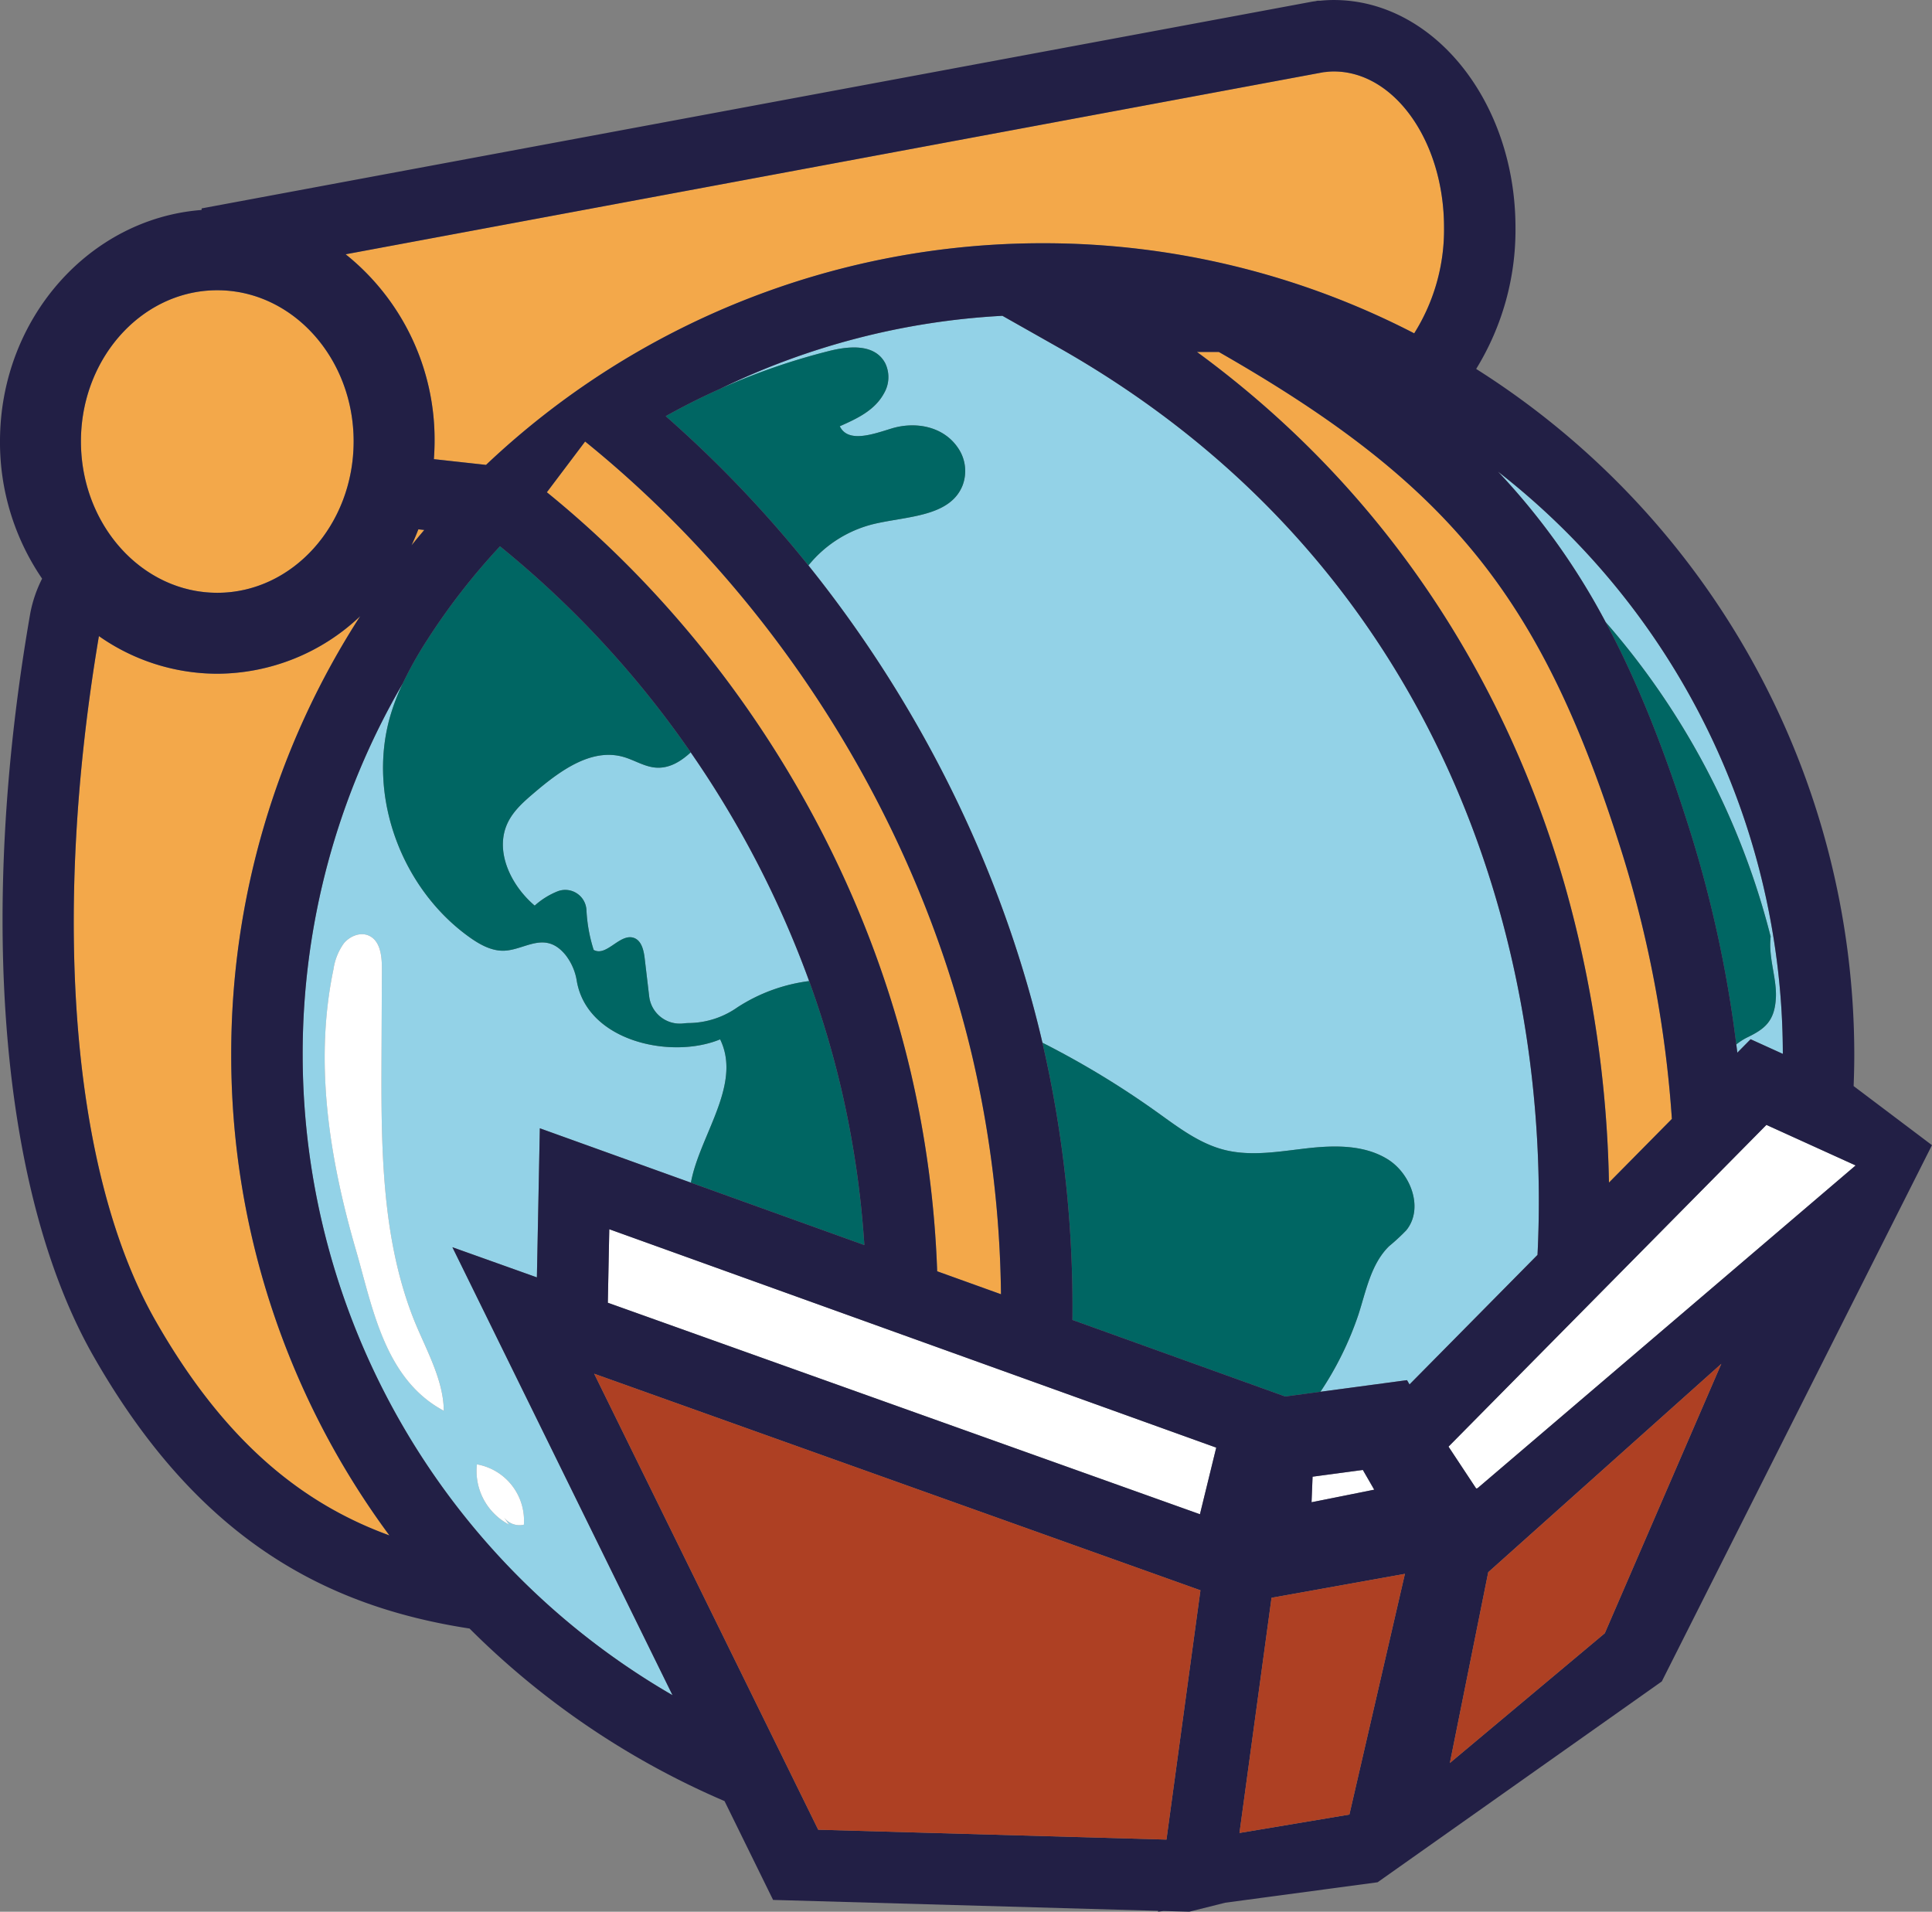 <?xml version="1.0" encoding="UTF-8"?>
<svg xmlns="http://www.w3.org/2000/svg" width="465.516" height="460.608" viewBox="0 0 465.516 460.608">
  <rect x="0" y="0" width="465.516" height="460.608" fill="#808080" stroke="none"/>
  <g id="WTS_Favicon" data-name="WTS Favicon" transform="translate(-87.893 1245.722)">
    <g id="g10" transform="translate(87.893 -1245.722)">
      <g id="Group_1" data-name="Group 1" transform="translate(0 0)">
        <g id="g18" transform="translate(83.279 17.215)">
          <path id="path20" d="M-18.468-76.81c0,1.44-.068,2.863-.168,4.277L-6.069-71.15a195.243,195.243,0,0,1,223.643-31.7,46.9,46.9,0,0,0,7.189-25.475c0-20.744-11.919-37.621-26.569-37.621a14.35,14.35,0,0,0-1.752.108l-.7.067L-39.9-121.9A57.159,57.159,0,0,1-18.468-76.81" transform="translate(39.899 165.944)" fill="#f3a84a"></path>
        </g>
        <g id="g22" transform="translate(17.771 148.447)">
          <path id="path24" d="M-65.544-190.869A194.43,194.43,0,0,1-103.662-306.7,194.319,194.319,0,0,1-72.569-412.364a50.234,50.234,0,0,1-34.452,13.88,49.646,49.646,0,0,1-28.521-9.072c-11.515,68.26-6.449,129.811,13.673,165.021,16.372,28.684,34.914,43.874,56.325,51.666" transform="translate(141.605 412.364)" fill="#f3a84a"></path>
        </g>
        <g id="g26" transform="translate(99.152 127.534)">
          <path id="path28" d="M-1.424,0q-.758,1.975-1.653,3.87Q-1.56,1.995,0,.157Z" transform="translate(3.077)" fill="#f3a84a"></path>
        </g>
        <g id="g30" transform="translate(19.5 69.929)">
          <path id="path32" d="M0-31.385C0-11.27,14.738,5.094,32.855,5.094S65.71-11.27,65.71-31.385c0-20.083-14.738-36.421-32.855-36.421S0-51.468,0-31.385" transform="translate(0 67.805)" fill="#f3a84a"></path>
        </g>
        <g id="g34" transform="translate(173.544 76.089)">
          <path id="path36" d="M-104.569-173.15c6.472,1.673,13.283.425,19.924-.335s13.809-.91,19.5,2.6,8.751,11.929,4.541,17.122a49.163,49.163,0,0,1-4.157,3.848c-4.346,4.252-5.52,10.663-7.379,16.452A78.547,78.547,0,0,1-81.3-114.84l20.862-2.8.6,1.037L-29-147.823C-25.39-220.959-51.688-314-144.5-366.493l-13.421-7.59a177.1,177.1,0,0,0-67.992,17.578,158.373,158.373,0,0,1,26.262-9.108c4.828-1.207,10.973-1.763,13.48,2.94a7.7,7.7,0,0,1-.264,7.223c-2.246,4.177-6.55,6.143-10.676,7.979,1.984,4.129,8.075,1.89,12.455.546,5.7-1.748,12.55-.608,16.1,4.776a9.812,9.812,0,0,1,1.03,8.934c-3.032,7.64-13.557,7.395-21.525,9.328a29.118,29.118,0,0,0-15.62,9.953c26.951,33.569,46.629,73.208,56.339,114.782.016.071.031.143.047.213a212.472,212.472,0,0,1,27.531,16.674c5.07,3.624,10.154,7.556,16.187,9.115" transform="translate(225.917 374.083)" fill="#93d2e7"></path>
        </g>
        <g id="g38" transform="translate(72.929 164.687)">
          <path id="path40" d="M-36.176-162.117A13.756,13.756,0,0,1-24.86-147.571a4.668,4.668,0,0,1-4.867-1.876l1.316,1.855a14.573,14.573,0,0,1-7.766-14.524m-29.169-51.735c-6.333-21.815-10.1-45.017-5.381-67.547a14.132,14.132,0,0,1,2.494-6.25c1.445-1.747,3.984-2.789,6.046-1.848,2.749,1.255,3.133,4.935,3.12,7.957q-.045,10.661-.09,21.322c-.089,21.1-.078,42.776,7.5,62.472,2.764,7.188,7.45,14.879,7.511,22.719-14.271-7.606-17.134-24.828-21.2-38.825M10.955-106.5-42.081-214.429l20.353,7.269.711-35.921,36.4,13.1a33.888,33.888,0,0,1,.821-3.347c3.16-10.463,11.023-21.359,6.224-31.179-11.737,4.855-31.978.537-34.532-14.017a13.591,13.591,0,0,0-2.729-6.328c-4.929-6-9.736-1.184-14.8-1.019-3.049.1-5.888-1.5-8.369-3.275-16.157-11.561-24.554-33.536-19.164-52.875a52.876,52.876,0,0,1,3.109-8.222,177.16,177.16,0,0,0-24.107,89.427A178.386,178.386,0,0,0,10.955-106.5" transform="translate(78.157 350.246)" fill="#93d2e7"></path>
        </g>
        <g id="g42" transform="translate(121.17 181.273)">
          <path id="path44" d="M-31.792-3.17c-2.8-.2-5.268-1.871-7.977-2.615-7.673-2.109-15.163,3.4-21.225,8.55C-63.509,4.9-66.1,7.13-67.52,10.108c-3.252,6.8.751,15.1,6.5,19.968a18.589,18.589,0,0,1,5.4-3.394,5.117,5.117,0,0,1,7.074,4.5,37.5,37.5,0,0,0,1.738,9.568c3.085,1.728,6.291-4.027,9.647-2.911,1.879.625,2.411,2.981,2.644,4.948l1.079,9.124a7.433,7.433,0,0,0,8.226,6.552,12.651,12.651,0,0,1,1.518-.095,20.74,20.74,0,0,0,11.485-3.756A41.142,41.142,0,0,1,5.106,48.258,241.938,241.938,0,0,0-23.431-6.849c-2.409,2.232-5.177,3.9-8.361,3.679" transform="translate(68.685 6.849)" fill="#93d2e7"></path>
        </g>
        <g id="g46" transform="translate(360.921 113.613)">
          <path id="path48" d="M0,0A166.005,166.005,0,0,1,25.939,36.245a183.623,183.623,0,0,1,39.788,75.848,1.447,1.447,0,0,0-.052.468c-.415,4.985,1.558,9.66,1.3,14.334-.312,5.661-2.8,7.478-7.011,9.5a14.47,14.47,0,0,0-2.524,1.641c.082.66.17,1.317.249,1.977l3.2-3.237,7.764,3.529A178.081,178.081,0,0,0,0,0" fill="#93d2e7"></path>
        </g>
        <g id="g50" transform="translate(386.859 149.858)">
          <path id="path52" d="M-35.361-78.115c.26-4.674-1.714-9.349-1.3-14.334a1.447,1.447,0,0,1,.052-.468A183.611,183.611,0,0,0-76.4-168.765c7.8,14.546,14.379,31.214,20.577,51.053A291.7,291.7,0,0,1-44.9-66.97a14.4,14.4,0,0,1,2.523-1.641c4.207-2.026,6.7-3.844,7.011-9.5" transform="translate(76.396 168.765)" fill="#006663"></path>
        </g>
        <g id="g54" transform="translate(160.407 83.717)">
          <path id="path56" d="M-43.086-36.682c7.967-1.933,18.492-1.687,21.525-9.327a9.811,9.811,0,0,0-1.03-8.934c-3.552-5.384-10.4-6.525-16.1-4.776-4.38,1.343-10.471,3.582-12.455-.547,4.125-1.836,8.43-3.8,10.675-7.979a7.7,7.7,0,0,0,.264-7.222c-2.507-4.7-8.653-4.147-13.48-2.941A158.48,158.48,0,0,0-79.95-69.3q-6.711,3-13.136,6.6a287.264,287.264,0,0,1,34.38,35.969,29.118,29.118,0,0,1,15.62-9.953" transform="translate(93.086 79.249)" fill="#006663"></path>
        </g>
        <g id="g58" transform="translate(251.173 251.232)">
          <path id="path60" d="M-6.226-57.555,45.053-39.106l8.482-1.139A78.546,78.546,0,0,0,62.7-58.871c1.859-5.789,3.034-12.2,7.379-16.452a49.172,49.172,0,0,0,4.157-3.848c4.21-5.193,1.149-13.615-4.541-17.122s-12.857-3.357-19.5-2.6-13.452,2.008-19.924.335c-6.033-1.559-11.117-5.492-16.187-9.115a212.466,212.466,0,0,0-27.531-16.674,283.079,283.079,0,0,1,7.225,66.79" transform="translate(13.451 124.345)" fill="#006663"></path>
        </g>
        <g id="g62" transform="translate(92.298 131.627)">
          <path id="path64" d="M-17.918-81.137c2.482,1.775,5.32,3.374,8.37,3.275,5.061-.164,9.868-4.985,14.8,1.02a13.588,13.588,0,0,1,2.729,6.328C10.532-55.96,30.772-51.643,42.51-56.5c4.8,9.82-3.064,20.715-6.224,31.179a33.84,33.84,0,0,0-.821,3.347L77.255-6.935a232.61,232.61,0,0,0-5.568-37.653,228.765,228.765,0,0,0-7.734-25.953,41.14,41.14,0,0,0-17.317,6.354A20.745,20.745,0,0,1,35.15-60.431a12.822,12.822,0,0,0-1.518.094,7.431,7.431,0,0,1-8.225-6.552l-1.079-9.124c-.233-1.967-.766-4.323-2.645-4.948-3.355-1.116-6.561,4.639-9.646,2.911A37.5,37.5,0,0,1,10.3-87.618a5.116,5.116,0,0,0-7.073-4.5,18.607,18.607,0,0,0-5.4,3.395c-5.751-4.872-9.754-13.168-6.5-19.968,1.424-2.978,4.011-5.207,6.526-7.345,6.062-5.153,13.552-10.658,21.225-8.549,2.708.745,5.174,2.419,7.977,2.615,3.183.223,5.951-1.447,8.361-3.679A238.01,238.01,0,0,0-10.54-175.293a158.492,158.492,0,0,0-17.5,22.5,92.533,92.533,0,0,0-5.936,10.558,52.785,52.785,0,0,0-3.11,8.222c-5.39,19.338,3.007,41.313,19.164,52.874" transform="translate(38.71 175.293)" fill="#006663"></path>
        </g>
        <g id="g66" transform="translate(131.765 106.378)">
          <path id="path68" d="M-88.411-128.015c-13.46-57.629-47.292-111.306-93.379-148.556l-9.219,12.227c43.274,35.123,75.038,85.616,87.694,139.811A250.536,250.536,0,0,1-96.961-76.65l15.376,5.532a265.052,265.052,0,0,0-6.827-56.9" transform="translate(191.009 276.571)" fill="#f3a84a"></path>
        </g>
        <g id="g70" transform="translate(288.408 84.8)">
          <path id="path72" d="M-4.544,0H-9.817C43.648,39.159,67.874,90.317,78.846,128.6a282.89,282.89,0,0,1,10.609,71.53l15.16-15.342A278.644,278.644,0,0,0,92.78,121.243C73.515,59.575,51.537,32.05-4.544,0" transform="translate(9.817 0.001)" fill="#f3a84a"></path>
        </g>
        <g id="g74" transform="translate(316.018 354.165)">
          <path id="path76" d="M-.213-1.4-.46,4.755l15.1-3.026L11.9-3.028Z" transform="translate(0.46 3.028)" fill="#fff"></path>
        </g>
        <g id="g78" transform="translate(146.456 296.169)">
          <path id="path80" d="M-122.942-59.176l3.926-16.054-146.245-52.617-.35,17.712Z" transform="translate(265.611 127.846)" fill="#fff"></path>
        </g>
        <g id="g82" transform="translate(349.013 271.033)">
          <path id="path84" d="M-84.533-8.417l-21.5-9.768-76.6,77.519,6.662,10.077.329-.059Z" transform="translate(182.629 18.185)" fill="#fff"></path>
        </g>
        <g id="g86">
          <path id="path88" d="M-309.009-326.428l56.159-50.208-28.073,64.915-37.332,31.263ZM-368.948-263.6l7.723-56.663,32.138-5.768-13.379,57.995ZM-524.436-374.248l146.081,52.178-8.187,60.065-83.91-2.378Zm-70.236-76.872a177.153,177.153,0,0,1,24.107-89.427,92.546,92.546,0,0,1,5.936-10.559,158.583,158.583,0,0,1,17.5-22.5,238.021,238.021,0,0,1,45.955,49.645,241.958,241.958,0,0,1,28.538,55.107,228.78,228.78,0,0,1,7.734,25.952,232.646,232.646,0,0,1,5.568,37.653l-41.79-15.036-36.4-13.1-.711,35.921L-558.6-404.73-505.56-296.8A178.388,178.388,0,0,1-594.672-451.12m-49.1-100.859a49.64,49.64,0,0,0,28.521,9.072,50.234,50.234,0,0,0,34.452-13.88A194.319,194.319,0,0,0-611.887-451.12a194.43,194.43,0,0,0,38.118,115.828c-21.411-7.792-39.953-22.982-56.325-51.666-20.122-35.21-25.187-96.761-13.673-165.021m61.376-46.906c0,20.115-14.738,36.478-32.855,36.478S-648.1-578.77-648.1-598.885c0-20.083,14.738-36.421,32.855-36.421s32.855,16.338,32.855,36.421m336.6,144.043-3.2,3.238c-.078-.66-.166-1.318-.249-1.978a291.7,291.7,0,0,0-10.923-50.742c-6.2-19.839-12.776-36.506-20.576-51.052a166.011,166.011,0,0,0-25.939-36.246,178.084,178.084,0,0,1,68.65,140.309Zm-65.8,108.177-.329.059-6.662-10.077,76.6-77.518,21.5,9.767ZM-568.449-573.83q.893-1.9,1.653-3.87l1.426.157q-1.562,1.838-3.079,3.713m216.867,230.543.246-6.157,12.113-1.626,2.744,4.758Zm-64.893-110.929c-9.709-41.574-29.388-81.213-56.338-114.782a287.16,287.16,0,0,0-34.381-35.968q6.417-3.6,13.137-6.6a177.107,177.107,0,0,1,67.992-17.578l13.421,7.591c92.816,52.492,119.113,145.534,115.509,218.67l-30.847,31.217-.6-1.037-20.862,2.8-8.482,1.139L-409.2-387.212A283.115,283.115,0,0,0-416.427-454c-.017-.071-.031-.143-.048-.213m-104.67,62.862.351-17.712,146.245,52.617-3.926,16.054Zm256.385-44.294-15.16,15.342a282.918,282.918,0,0,0-10.608-71.53c-10.973-38.28-35.2-89.438-88.664-128.6h5.273c56.081,32.051,78.059,59.575,97.324,121.244a278.6,278.6,0,0,1,11.835,63.542m-183.381-11.171c-12.656-54.2-44.42-104.688-87.694-139.811l9.219-12.227C-480.53-561.6-446.7-507.929-433.238-450.3a265.049,265.049,0,0,1,6.827,56.9l-15.376-5.532a250.545,250.545,0,0,0-6.354-47.884m100.16-241.092a14.362,14.362,0,0,1,1.753-.108c14.65,0,26.569,16.877,26.569,37.621a46.9,46.9,0,0,1-7.189,25.475,194.32,194.32,0,0,0-89.474-21.708,194.884,194.884,0,0,0-134.169,53.406l-12.566-1.383c.1-1.414.168-2.837.168-4.277a57.156,57.156,0,0,0-21.431-45.085l235.643-43.874Zm127.01,244.35c.1-2.51.159-5.026.159-7.559a195.533,195.533,0,0,0-91.106-165.227,63.861,63.861,0,0,0,9.473-34.051c0-30.236-19.642-54.836-43.784-54.836a31.475,31.475,0,0,0-3.3.175h-.622l-.589.123c-.327.038-.655.084-.981.149L-619-655.025l-.044.383c-27.1,2.086-48.559,26.288-48.559,55.757a58.274,58.274,0,0,0,10.148,33.072,31.285,31.285,0,0,0-2.837,8.26c-12.759,73.138-7.058,140.106,15.246,179.133,25.088,43.955,55.742,60.191,90.582,65.562a196.292,196.292,0,0,0,61.438,41.574l11.7,23.814,92.776,2.63-.022.213,1.314-.176,6.216.176,8.668-2.172,36.706-4.924,68.475-48.385,65.1-129.213Z" transform="translate(667.601 705.234)" fill="#221f45"></path>
        </g>
        <g id="g90" transform="translate(298.653 379.2)">
          <path id="path92" d="M-34.35,0-66.489,5.768l-7.723,56.663L-47.729,58Z" transform="translate(74.212)" fill="#ae4023"></path>
        </g>
        <g id="g94" transform="translate(143.166 330.986)">
          <path id="path96" d="M-118.827-96.723l8.187-60.065-146.081-52.178L-202.737-99.1Z" transform="translate(256.721 208.966)" fill="#ae4023"></path>
        </g>
        <g id="g98" transform="translate(349.345 328.598)">
          <path id="path100" d="M-32.17-55.94-4.1-120.856-60.256-70.647-69.5-24.677Z" transform="translate(69.502 120.856)" fill="#ae4023"></path>
        </g>
        <g id="g102" transform="translate(78.239 225.083)">
          <path id="path104" d="M-11.8-25.536q.045-10.661.09-21.322c.013-3.022-.371-6.7-3.12-7.957-2.062-.941-4.6.1-6.046,1.848a14.138,14.138,0,0,0-2.5,6.25c-4.722,22.53-.951,45.731,5.381,67.546,4.064,14,6.926,31.22,21.2,38.825C3.148,51.814-1.537,44.124-4.3,36.935c-7.574-19.7-7.586-41.369-7.5-62.471" transform="translate(25.489 55.17)" fill="#fff"></path>
        </g>
        <g id="g106" transform="translate(114.804 352.817)">
          <path id="path108" d="M-5.649-10.917A4.667,4.667,0,0,0-.782-9.042,13.755,13.755,0,0,0-12.1-23.587,14.573,14.573,0,0,0-4.333-9.063Z" transform="translate(12.205 23.587)" fill="#fff"></path>
        </g>
      </g>
    </g>
  </g>
</svg>
